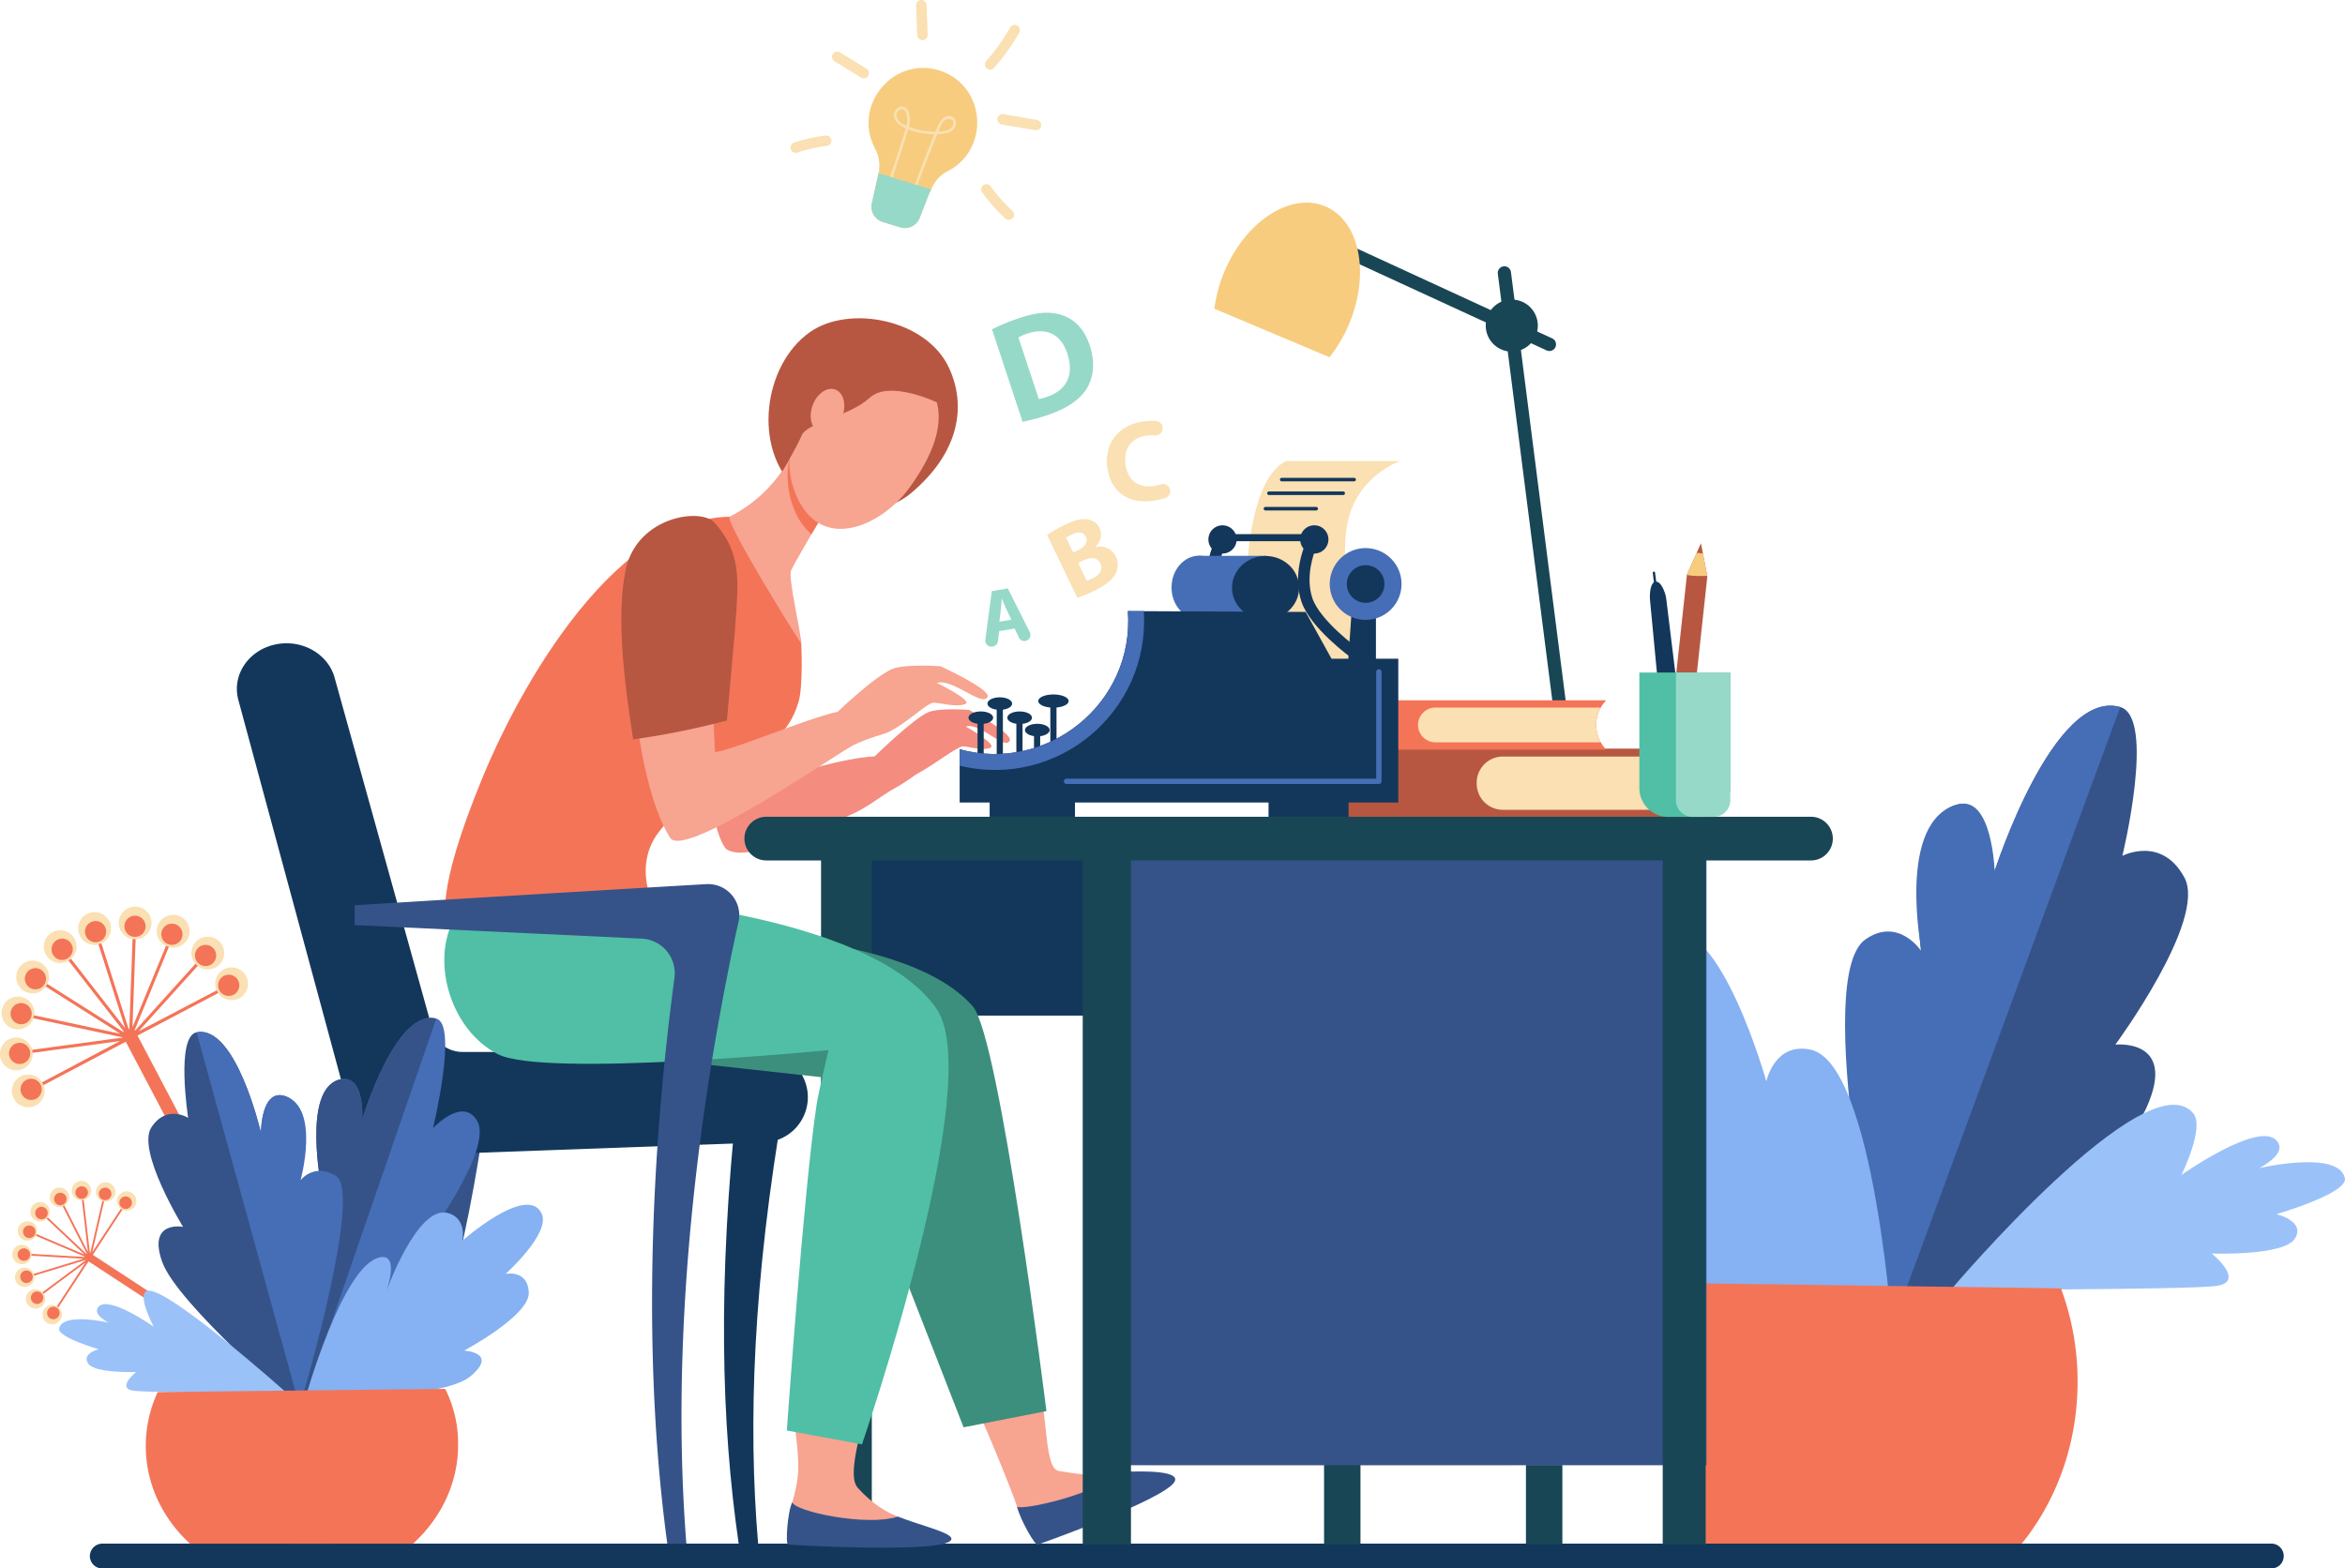 <svg xmlns="http://www.w3.org/2000/svg" width="1006.671" height="673.46" viewBox="0 0 1006.671 673.46">
  <defs>
    <style>
      .cls-1 {
        fill: #184655;
      }

      .cls-2 {
        fill: #f7cc7f;
      }

      .cls-3 {
        fill: #b75742;
      }

      .cls-4 {
        fill: #355389;
      }

      .cls-5 {
        fill: #466eb6;
      }

      .cls-6 {
        fill: #9bc1f9;
      }

      .cls-7 {
        fill: #86b1f2;
      }

      .cls-8 {
        fill: #f47458;
      }

      .cls-9 {
        fill: #13375b;
      }

      .cls-10 {
        fill: #fae0b2;
      }

      .cls-11 {
        fill: #96d9c9;
      }

      .cls-12 {
        fill: #f48c7f;
      }

      .cls-13 {
        fill: #f7a491;
      }

      .cls-14 {
        fill: #3c8f7c;
      }

      .cls-15 {
        fill: #50bfa5;
      }
    </style>
  </defs>
  <g id="Group_540" data-name="Group 540" transform="translate(0)">
    <g id="Group_467" data-name="Group 467" transform="translate(521.315 87.007)">
      <g id="Group_464" data-name="Group 464" transform="translate(39.385 11.245)">
        <path id="Path_264" data-name="Path 264" class="cls-1" d="M1582.951,690.268a2.842,2.842,0,0,0,1.19-5.423l-101.592-46.778a2.842,2.842,0,0,0-2.377,5.162l101.592,46.778A2.827,2.827,0,0,0,1582.951,690.268Z" transform="translate(-1478.518 -637.805)"/>
      </g>
      <g id="Group_465" data-name="Group 465" transform="translate(121.653 27.331)">
        <path id="Path_265" data-name="Path 265" class="cls-1" d="M1494.949,884.874a2.845,2.845,0,0,0,2.822-3.2l-27.282-213.711a2.841,2.841,0,1,0-5.637.72l27.282,213.712A2.841,2.841,0,0,0,1494.949,884.874Z" transform="translate(-1464.829 -665.478)"/>
      </g>
      <g id="Group_466" data-name="Group 466" transform="translate(0)">
        <path id="Path_266" data-name="Path 266" class="cls-2" d="M1627.591,648.059c9.129-21.687,28.508-34.225,43.284-28.006s19.353,28.843,10.224,50.53a60.117,60.117,0,0,1-8.409,14.239l-49.4-20.8A60.082,60.082,0,0,1,1627.591,648.059Z" transform="translate(-1623.285 -618.459)"/>
      </g>
      <path id="Path_267" data-name="Path 267" class="cls-1" d="M1491.971,701.237a11.177,11.177,0,1,0,11.177-11.177A11.177,11.177,0,0,0,1491.971,701.237Z" transform="translate(-1375.483 -648.441)"/>
    </g>
    <path id="Path_268" data-name="Path 268" class="cls-3" d="M2056.054,978.936a342.9,342.9,0,0,0,39.142-7.977s3.336-37.628,3.474-39.025c1.2-19.323,3.6-32.205-8.9-45.971-5.938-6.537-33.531-2.526-38.142,20.739-4.273,21.563.235,52.146,3.162,71.279l.168,1.1Z" transform="translate(-1763.812 -642.284)"/>
    <g id="Group_473" data-name="Group 473" transform="translate(642.586 302.992)">
      <g id="Group_469" data-name="Group 469" transform="translate(149.464)">
        <g id="Group_468" data-name="Group 468" transform="translate(1.219)">
          <path id="Path_269" data-name="Path 269" class="cls-4" d="M1029.394,1262.411s96.805-69.475,110.439-99.6-13.275-27.235-13.275-27.235,39.457-53.563,29.641-71.728-26.633-9.322-26.633-9.322,14.456-59.494-.931-63.9c-28.66-8.2-53.911,70.438-53.911,70.438s-3.029-31.334-15.338-28.747c-27.414,5.762-14.383,77.132-14.383,77.132s-7.646-26.783-22.8-15.156C995,1115.161,1029.394,1262.411,1029.394,1262.411Z" transform="translate(-1011.731 -990.033)"/>
        </g>
        <path id="Path_270" data-name="Path 270" class="cls-5" d="M1070.615,1090.384c14.372-9.971,24.158,5.306,24.158,5.306s-11.327-57,15.952-63.366c14.33-3.345,15.338,28.747,15.338,28.747s25.251-78.639,53.911-70.438l-99.554,270.641C1076.56,1244.168,1047.681,1106.293,1070.615,1090.384Z" transform="translate(-1061.85 -990.033)"/>
      </g>
      <g id="Group_471" data-name="Group 471" transform="translate(194.915 171.37)">
        <g id="Group_470" data-name="Group 470">
          <path id="Path_271" data-name="Path 271" class="cls-6" d="M895.84,1364.278s99.567.037,113.416-1.573-1.452-13.973-1.452-13.973,30.982,1.128,35.7-6.407-7.931-10.505-7.931-10.505,30.854-8.941,29.381-15.5c-2.744-12.221-36.82-4.255-36.82-4.255s12.656-6.142,7.512-11.854c-7.757-8.614-40.887,14.806-40.887,14.806s10.176-20.431,5.1-26.508C980.047,1264.791,895.84,1364.278,895.84,1364.278Z" transform="translate(-895.84 -1284.853)"/>
        </g>
      </g>
      <g id="Group_472" data-name="Group 472" transform="translate(0 96.618)">
        <path id="Path_272" data-name="Path 272" class="cls-7" d="M1399.568,1334.245s-95.353-18.5-116.43-36.2,4.776-19.078,4.776-19.078-56.526-21.407-55.813-38.681,24.977-18.295,24.977-18.295-33.732-30.218-26.806-44.866c10.642-22.51,58.886,20.18,58.886,20.18s-1.168-37.177,13.795-40.753c22.565-5.394,42.056,64.41,42.056,64.41s3.443-16.85,18.944-13.64C1391.766,1213.08,1399.568,1334.245,1399.568,1334.245Z" transform="translate(-1229.335 -1156.252)"/>
      </g>
      <path id="Path_273" data-name="Path 273" class="cls-8" d="M1248.467,1531.408H1114.654c-17.043-19.277-18.752-47.751-18.373-76.874.191-14.708-6.039-25.608-.94-38.2l172.526,2.4a114.585,114.585,0,0,1,7.135,41.549C1274.642,1488.032,1264.58,1513.046,1248.467,1531.408Z" transform="translate(-1025.724 -1168.539)"/>
    </g>
    <g id="Group_474" data-name="Group 474" transform="translate(38.575 662.785)">
      <path id="Path_274" data-name="Path 274" class="cls-9" d="M946.571,1609.011h930.971a5.338,5.338,0,0,1,5.338,5.338h0a5.337,5.337,0,0,1-5.338,5.337H946.42a5.338,5.338,0,0,1-5.331-5.6A5.437,5.437,0,0,1,946.571,1609.011Z" transform="translate(-941.083 -1609.011)"/>
    </g>
    <g id="Group_482" data-name="Group 482" transform="translate(339.341)">
      <path id="Path_275" data-name="Path 275" class="cls-2" d="M1936.315,520.037c-19.86-6.156-37.354,15.2-27.485,33.606a15.654,15.654,0,0,1,1.394,10.823l-2.824,12.592a6.822,6.822,0,0,0,4.636,8.009l7.524,2.332a6.822,6.822,0,0,0,8.353-3.983c4.819-12.049,5.723-16.841,12.062-20.121C1958.519,553.7,1956.18,526.194,1936.315,520.037Z" transform="translate(-1872.478 -489.788)"/>
      <g id="Group_475" data-name="Group 475" transform="translate(41.226 45.739)">
        <path id="Path_276" data-name="Path 276" class="cls-10" d="M1922.687,582.253c3.53-9.864,7.037-20.858,8.215-25.012a31.553,31.553,0,0,0,11.307,2.125c-3.325,8.029-6.471,16.216-9.368,24.383l1.055.374c2.944-8.3,6.146-16.623,9.533-24.778,2.355-.087,5.125-.315,6.807-1.917a4.113,4.113,0,0,0,1.236-2.989c-.067-2.91-3.382-3.764-5.594-1.917-1.464,1.223-2.15,3.195-3.2,5.722a30.388,30.388,0,0,1-11.482-2.091,10.261,10.261,0,0,0,0-6.17c-2.6-6.936-12.141,2.153-1.332,6.832-.914,3.253-4.467,14.553-8.228,25.06Zm7.459-31.877a9.108,9.108,0,0,1,0,5.343c-2.338-1.038-3.682-2.264-4.114-3.738C1925.31,549.507,1928.746,546.643,1930.146,550.376Zm19.62,2.719c.975.846.645,2.622-.3,3.523-1.348,1.285-3.63,1.481-5.559,1.586.836-2,1.459-3.8,2.691-4.823C1947.459,552.66,1949.66,553,1949.766,553.1Z" transform="translate(-1921.633 -547.464)"/>
      </g>
      <path id="Path_277" data-name="Path 277" class="cls-11" d="M1943.09,596.7c-.021.105-.033.212-.057.317l-2.824,12.592a6.821,6.821,0,0,0,4.636,8.009l7.524,2.332a6.822,6.822,0,0,0,8.354-3.983c2.143-5.36,3.512-9.281,4.93-12.275Z" transform="translate(-1905.287 -522.342)"/>
      <g id="Group_476" data-name="Group 476" transform="translate(53.937)">
        <path id="Path_278" data-name="Path 278" class="cls-10" d="M1943.059,483.857l-.479-12.76a2.238,2.238,0,1,1,4.473-.168l.479,12.761a2.238,2.238,0,0,1-4.473.167Z" transform="translate(-1942.578 -468.775)"/>
      </g>
      <g id="Group_477" data-name="Group 477" transform="translate(17.802 22.143)">
        <path id="Path_279" data-name="Path 279" class="cls-10" d="M1998.393,518.04l-11.438-7.026a2.238,2.238,0,0,1,2.343-3.813l11.438,7.026a2.238,2.238,0,1,1-2.343,3.814Z" transform="translate(-1985.888 -506.869)"/>
      </g>
      <g id="Group_478" data-name="Group 478" transform="translate(0 58.182)">
        <path id="Path_280" data-name="Path 280" class="cls-10" d="M2013.74,574.743a2.238,2.238,0,0,1,1.432-2.822,73.129,73.129,0,0,1,13.531-3.034,2.238,2.238,0,1,1,.559,4.441,68.643,68.643,0,0,0-12.7,2.848A2.237,2.237,0,0,1,2013.74,574.743Z" transform="translate(-2013.628 -568.869)"/>
      </g>
      <g id="Group_479" data-name="Group 479" transform="translate(83.487 10.719)">
        <path id="Path_281" data-name="Path 281" class="cls-10" d="M1875.241,505.814a2.238,2.238,0,0,1-.192-3.159,85.05,85.05,0,0,0,10.239-14.307,2.238,2.238,0,1,1,3.89,2.213,89.684,89.684,0,0,1-10.777,15.061A2.238,2.238,0,0,1,1875.241,505.814Z" transform="translate(-1874.487 -487.216)"/>
      </g>
      <g id="Group_480" data-name="Group 480" transform="translate(88.838 48.995)">
        <path id="Path_282" data-name="Path 282" class="cls-10" d="M1858.772,554.923a2.238,2.238,0,0,1,2.586-1.825l14.308,2.47a2.238,2.238,0,1,1-.76,4.411l-14.31-2.47A2.238,2.238,0,0,1,1858.772,554.923Z" transform="translate(-1858.739 -553.065)"/>
      </g>
      <g id="Group_481" data-name="Group 481" transform="translate(81.878 79.056)">
        <path id="Path_283" data-name="Path 283" class="cls-10" d="M1889.627,619.881a2.21,2.21,0,0,1-.505-.347,70.151,70.151,0,0,1-9.957-11.217,2.238,2.238,0,0,1,3.646-2.6,65.749,65.749,0,0,0,9.321,10.5,2.238,2.238,0,0,1-2.5,3.659Z" transform="translate(-1878.751 -604.781)"/>
      </g>
    </g>
    <rect id="Rectangle_141" data-name="Rectangle 141" class="cls-9" width="206.002" height="67.874" transform="translate(356.644 368.2)"/>
    <rect id="Rectangle_142" data-name="Rectangle 142" class="cls-10" width="154.074" height="264.814" transform="translate(493.935 364.32)"/>
    <rect id="Rectangle_143" data-name="Rectangle 143" class="cls-1" width="15.634" height="34.62" transform="translate(568.398 628.48)"/>
    <rect id="Rectangle_144" data-name="Rectangle 144" class="cls-1" width="15.633" height="34.066" transform="translate(655.066 629.015)"/>
    <path id="Path_284" data-name="Path 284" class="cls-4" d="M2288.736,1482.4h-16.489c22.626-14.694,35.6-52.839,42.349-78.388,13.081-49.192,16.04-97.145,16.087-97.532l22.4,3.268C2346.028,1356.292,2326.9,1447.016,2288.736,1482.4Z" transform="translate(-2146.481 -819.546)"/>
    <rect id="Rectangle_145" data-name="Rectangle 145" class="cls-4" width="250.549" height="264.814" transform="translate(482.008 364.32)"/>
    <rect id="Rectangle_146" data-name="Rectangle 146" class="cls-1" width="18.441" height="304.777" transform="translate(713.779 358.445)"/>
    <g id="Group_483" data-name="Group 483" transform="translate(549.289 300.673)">
      <path id="Path_285" data-name="Path 285" class="cls-3" d="M1532.222,1051.441h-159.4a11.236,11.236,0,0,1-11.025-11.435v-6.8a11.235,11.235,0,0,1,11.025-11.435h159.4a22.583,22.583,0,0,0-.293,29.322Z" transform="translate(-1345.685 -1001.004)"/>
      <path id="Path_286" data-name="Path 286" class="cls-10" d="M1465.454,1027.62H1377.04a11.235,11.235,0,0,0-11.024,11.435h0a11.235,11.235,0,0,0,11.024,11.435h88.422A22.686,22.686,0,0,1,1465.454,1027.62Z" transform="translate(-1281.378 -1003.453)"/>
      <path id="Path_287" data-name="Path 287" class="cls-8" d="M1581.677,986.044H1448.9a7.466,7.466,0,0,0-7.466,7.466v6.279a7.467,7.467,0,0,0,7.466,7.466h132.78l-.069-.073A15.2,15.2,0,0,1,1581.677,986.044Z" transform="translate(-1441.43 -986.044)"/>
      <path id="Path_288" data-name="Path 288" class="cls-10" d="M1523.922,991.446H1452.94a7.466,7.466,0,0,0-7.466,7.466h0a7.466,7.466,0,0,0,7.466,7.466h70.981A15.227,15.227,0,0,1,1523.922,991.446Z" transform="translate(-1386.026 -988.306)"/>
    </g>
    <g id="Group_499" data-name="Group 499" transform="translate(101.689 136.665)">
      <path id="Path_289" data-name="Path 289" class="cls-12" d="M1891.772,896.309c10-12.693,31.186-4.673,23.321,37.383-.044.236-2.184,33.026-1.226,45.7,10.077-2.342,28.437-8.434,41.836-9.122,0,0,16.392-15.973,22.839-18.877,4.779-2.152,17.742-1.064,17.742-1.064s18.893,9.979,17.431,13.2c-2,4.4-12.89-8.1-18.841-6.067,0,0,13.777,7.722,10.5,9.119s-8.783-.436-11.46-.623-12.346,7.784-19.88,11.744c-1.243.654-4.152,3.2-9.831,6.323-5.763,3.162-11.826,8.5-19.693,11.741-21.156,8.72-44.672,20.283-52.808,14.079l.043-.091C1882.441,998.762,1875.108,917.471,1891.772,896.309Z" transform="translate(-1681.942 -782.159)"/>
      <path id="Path_290" data-name="Path 290" class="cls-9" d="M2047.549,944.47h0c11.285-2.417,22.6,3.9,25.471,14.229l42.153,151.577c1.5,5.386,6.774,9.154,12.818,9.154h128.76a19.426,19.426,0,0,1,19.426,19.426h0a19.427,19.427,0,0,1-18.721,19.413l-154.808,5.621c-10.306,0-21.808-13.909-24.3-23.11l-46.645-172.494C2028.838,957.672,2035.969,946.951,2047.549,944.47Z" transform="translate(-2031.073 -804.412)"/>
      <path id="Path_291" data-name="Path 291" class="cls-9" d="M2063.18,1471.688h-8.336c-7.524-51.772-9.048-112.443-.638-190.787l20.174.411C2060.989,1359.067,2058.785,1419.791,2063.18,1471.688Z" transform="translate(-1839.419 -945.501)"/>
      <rect id="Rectangle_147" data-name="Rectangle 147" class="cls-1" width="21.783" height="308.217" transform="translate(250.778 218.97)"/>
      <path id="Path_292" data-name="Path 292" class="cls-13" d="M1801.359,1497.107c5.664,10.532,19.51,45.256,20.033,47.886a12.871,12.871,0,0,0,2.768,3.771c17.876,1.791,30.955-7.808,40.885-17.271-9.376.659-23.706-1.764-25.792-2.12-5.438-.929-4.856-17.47-7.962-36.054C1826.47,1495.53,1808.38,1490.751,1801.359,1497.107Z" transform="translate(-1486.414 -1034.446)"/>
      <path id="Path_293" data-name="Path 293" class="cls-4" d="M1759.744,1570.888c1.48,5.813,7.63,16.53,8.817,16.222,1.421-.367,54.189-19.313,58.729-26.875,2.8-4.664-11.625-4.888-23.237-4.294C1794.124,1565.405,1762.795,1572.394,1759.744,1570.888Z" transform="translate(-1424.824 -1060.569)"/>
      <path id="Path_294" data-name="Path 294" class="cls-14" d="M1854.865,1207.518l108.993,12,58.522,150.053,35.567-6.961s-19.963-160.34-31.589-173.758c-31.713-36.6-142.514-32.266-142.514-32.266Z" transform="translate(-1710.418 -893.38)"/>
      <path id="Path_295" data-name="Path 295" class="cls-13" d="M1965.471,1511.857c.454,7.143,2.091,15.79,1.769,24.123-.216,5.591-2.292,12.4-2.541,13.445a12.908,12.908,0,0,0,.943,4.582c15.5,9.08,31.392,5.809,44.363,1.347-8.8-3.31-14.917-9.9-17.127-12.3-3.738-4.059-1.074-16.229,3.851-34.415C1991.425,1508.637,1974.5,1509.007,1965.471,1511.857Z" transform="translate(-1726.303 -1040.861)"/>
      <path id="Path_296" data-name="Path 296" class="cls-15" d="M1995.636,1130.064s114.1,6.176,142.871,48.285c21.527,31.508-32.08,186.915-32.08,186.915l-32.257-5.941s7.432-105.308,12.807-140.054c.911-5.888,5.1-23.278,5.1-23.278s-122.241,12.017-142.074,1.7-28.147-38.28-19.421-56.525S1995.636,1130.064,1995.636,1130.064Z" transform="translate(-1838.086 -881.765)"/>
      <path id="Path_297" data-name="Path 297" class="cls-4" d="M1927.368,1578.4c-2.012,3.685-3.05,17.962-1.843,18.177,1.444.258,62.088,3.654,69.368-1.326,4.491-3.072-11.473-6.383-22.276-10.685C1959.646,1589.026,1928.021,1582.345,1927.368,1578.4Z" transform="translate(-1688.915 -1070.071)"/>
      <path id="Path_298" data-name="Path 298" class="cls-8" d="M2167.194,851.251c10.163,1.778,10.784,9.985,10.784,9.985l10.409,43.382s.958,18.376-1.152,25.408c-4.1,13.679-12.4,19.073-25.985,23.721-18.011,6.162-25.132,21.691-32.9,30.753-13.476,15.722-2.509,34.533-2.509,34.533L2090,1030.345l-53.612-7.2s-6.024-9.277,15.312-60.935C2070.233,917.353,2114.642,842.058,2167.194,851.251Z" transform="translate(-1946.134 -765.272)"/>
      <path id="Path_299" data-name="Path 299" class="cls-4" d="M2224.13,1405.083h-8.186c-10.6-78.112-7.4-165.136,3.073-242.951a14.891,14.891,0,0,0-14.051-16.867l-123.249-5.839v-8.512c.049,0,104.2-6.373,150.994-9.057a13.36,13.36,0,0,1,13.793,16.284c-1.373,6.089-3.01,13.735-4.8,22.9C2226.314,1239.1,2217.848,1325.629,2224.13,1405.083Z" transform="translate(-2031.171 -878.895)"/>
      <path id="Path_300" data-name="Path 300" class="cls-13" d="M1909.508,864.064c11.556-12.693,32.015-4.547,22.922,37.509-.051.235.028,40.745,1.137,53.422,11.65-2.342,36.752-13.639,52.665-17.429,0,0,16.146-15.511,23.6-18.416,5.524-2.153,20.511-1.064,20.511-1.064s21.844,9.979,20.154,13.2c-2.311,4.4-14.9-8.1-21.784-6.066,0,0,15.929,7.72,12.134,9.119s-10.155-.437-13.249-.624-11.587,8.96-20.3,12.921c-1.437.653-7.488,2.029-14.055,5.146-6.662,3.163-72.909,49.445-79,39.964C1898.106,966.631,1890.24,885.226,1909.508,864.064Z" transform="translate(-1728.245 -768.667)"/>
      <path id="Path_301" data-name="Path 301" class="cls-3" d="M2089.295,945.7a342.929,342.929,0,0,0,39.141-7.977s3.337-37.629,3.473-39.025c1.2-19.323,3.6-32.205-8.9-45.971-5.937-6.537-33.531-2.526-38.141,20.739-4.274,21.562.235,52.146,3.161,71.279l.168,1.1Z" transform="translate(-1918.064 -765.029)"/>
      <path id="Path_303" data-name="Path 303" class="cls-3" d="M1938.223,709.743c-20.254,14.133-24.729,50.123-6.086,67.309,12.116,11.17,35.983,13.113,49.234,2.034,21.494-17.968,23.891-38.306,16.27-54.271C1987.806,704.213,1954.931,698.083,1938.223,709.743Z" transform="translate(-1692.108 -703.889)"/>
      <path id="Path_304" data-name="Path 304" class="cls-13" d="M2026.141,797.848s-6.24,19.374-28.216,30.551c-2.7,1.376,30.661,55.038,30.676,54.4.1-4.142-5.769-28.315-4.343-31.286,3.9-8.131,26.557-45.2,26.557-45.2Z" transform="translate(-1786.353 -743.232)"/>
      <path id="Path_305" data-name="Path 305" class="cls-8" d="M2013.722,802.171l12.071,4.14h0c-.022.037-9.955,16.29-17.793,29.623a26.324,26.324,0,0,1-7.2-10.112,38.475,38.475,0,0,1-2.414-21.966,39.018,39.018,0,0,0,2.738-6.008Z" transform="translate(-1761.33 -743.232)"/>
      <path id="Path_306" data-name="Path 306" class="cls-13" d="M1982.034,733.8a33.2,33.2,0,0,0-22.568-.169c-11.758,4.4-32.883,32.988-22,58.062s36.913,12.613,48.466-3.289S2008.988,748.523,1982.034,733.8Z" transform="translate(-1697.291 -715.542)"/>
      <path id="Path_307" data-name="Path 307" class="cls-3" d="M1940.709,743.325c9.316-16.176,19.536-25.665,33.9-21.984s27.246,6.141,28.215,23l1.035,2.879s-20.8-10.159-29.427-2.21-26.7,10.548-29.1,16.062-8.344,15.5-8.344,15.5l-1.072-6.2S1931.394,759.5,1940.709,743.325Z" transform="translate(-1702.807 -710.866)"/>
      <path id="Path_308" data-name="Path 308" class="cls-13" d="M2017.652,768.081c-1.943,5.019-6.337,7.916-9.813,6.472s-4.719-6.683-2.775-11.7,6.338-7.916,9.814-6.471S2019.6,763.063,2017.652,768.081Z" transform="translate(-1757.814 -725.713)"/>
      <rect id="Rectangle_148" data-name="Rectangle 148" class="cls-1" width="20.7" height="304.778" transform="translate(363.113 221.78)"/>
      <g id="Group_498" data-name="Group 498" transform="translate(310.272 61.297)">
        <path id="Path_309" data-name="Path 309" class="cls-10" d="M1672.7,809.343s-14.837,5.017-20.839,20.649c-8.146,21.218,4.452,55.222.853,64.694s-20.554,19.8-20.554,19.8l-38.457-13.64s13.451-25.385,13.072-34.1.947-49.823,17.05-57.4Z" transform="translate(-1483.637 -809.343)"/>
        <g id="Group_484" data-name="Group 484" transform="translate(137.535 7.199)">
          <path id="Path_310" data-name="Path 310" class="cls-9" d="M1627.052,823.243h31.068a.758.758,0,0,0,0-1.515h-31.068a.758.758,0,1,0,0,1.515Z" transform="translate(-1626.294 -821.728)"/>
        </g>
        <g id="Group_485" data-name="Group 485" transform="translate(132.041 13.072)">
          <path id="Path_311" data-name="Path 311" class="cls-9" d="M1635.2,833.346h31.826a.758.758,0,1,0,0-1.515H1635.2a.758.758,0,1,0,0,1.515Z" transform="translate(-1634.441 -831.831)"/>
        </g>
        <g id="Group_486" data-name="Group 486" transform="translate(130.525 19.702)">
          <path id="Path_312" data-name="Path 312" class="cls-9" d="M1655.08,844.753h21.786a.758.758,0,1,0,0-1.516H1655.08a.758.758,0,1,0,0,1.516Z" transform="translate(-1654.322 -843.237)"/>
        </g>
        <rect id="Rectangle_149" data-name="Rectangle 149" class="cls-9" width="34.352" height="8.461" transform="translate(132.609 144.355)"/>
        <rect id="Rectangle_150" data-name="Rectangle 150" class="cls-9" width="36.626" height="10.167" transform="translate(12.882 142.586)"/>
        <path id="Path_313" data-name="Path 313" class="cls-9" d="M1611.519,941.537h11.872V921.456h-10.483Z" transform="translate(-1444.683 -856.288)"/>
        <path id="Path_314" data-name="Path 314" class="cls-5" d="M1592.616,889.063a15.408,15.408,0,1,0,15.408-15.408A15.408,15.408,0,0,0,1592.616,889.063Z" transform="translate(-1433.737 -836.272)"/>
        <path id="Path_315" data-name="Path 315" class="cls-9" d="M1605.218,894.341a8.083,8.083,0,1,0,8.083-8.083A8.082,8.082,0,0,0,1605.218,894.341Z" transform="translate(-1439.014 -841.55)"/>
        <g id="Group_487" data-name="Group 487" transform="translate(146.186 27.595)">
          <path id="Path_316" data-name="Path 316" class="cls-9" d="M1646.608,862.879a6.062,6.062,0,1,0,6.062-6.062A6.062,6.062,0,0,0,1646.608,862.879Z" transform="translate(-1646.608 -856.817)"/>
        </g>
        <g id="Group_488" data-name="Group 488" transform="translate(145.274 36.751)">
          <path id="Path_317" data-name="Path 317" class="cls-9" d="M1647.488,920.41l2.884-3.993c-.165-.118-16.456-11.982-19.76-21.717-3.246-9.566,1.036-20.135,1.08-20.24l-4.548-1.891c-.208.5-5.049,12.356-1.2,23.714C1629.757,907.507,1646.766,919.889,1647.488,920.41Z" transform="translate(-1624.464 -872.569)"/>
        </g>
        <g id="Group_489" data-name="Group 489" transform="translate(106.782 27.595)">
          <path id="Path_318" data-name="Path 318" class="cls-9" d="M1714.4,862.879a6.062,6.062,0,1,0,6.062-6.062A6.062,6.062,0,0,0,1714.4,862.879Z" transform="translate(-1714.398 -856.817)"/>
        </g>
        <g id="Group_490" data-name="Group 490" transform="translate(105.87 36.751)">
          <path id="Path_319" data-name="Path 319" class="cls-9" d="M1715.277,920.41l2.884-3.993c-.164-.118-16.456-11.982-19.76-21.717-3.246-9.566,1.036-20.135,1.079-20.24l-4.548-1.891c-.208.5-5.05,12.356-1.2,23.714C1697.546,907.507,1714.555,919.889,1715.277,920.41Z" transform="translate(-1692.253 -872.569)"/>
        </g>
        <g id="Group_491" data-name="Group 491" transform="translate(115.307 31.384)">
          <rect id="Rectangle_151" data-name="Rectangle 151" class="cls-9" width="35.804" height="3.031"/>
        </g>
        <g id="Group_492" data-name="Group 492" transform="translate(90.964 40.635)">
          <path id="Path_320" data-name="Path 320" class="cls-5" d="M1721.622,892.89c0,7.533,5.315,13.64,11.872,13.64s11.872-6.107,11.872-13.64-5.315-13.64-11.872-13.64S1721.622,885.357,1721.622,892.89Z" transform="translate(-1721.622 -879.251)"/>
          <rect id="Rectangle_152" data-name="Rectangle 152" class="cls-5" width="29.3" height="27.69" transform="translate(11.556 0.063)"/>
          <path id="Path_321" data-name="Path 321" class="cls-9" d="M1668.282,893.108c0,7.533,6.446,13.64,14.4,13.64s14.4-6.107,14.4-13.64-6.446-13.64-14.4-13.64S1668.282,885.575,1668.282,893.108Z" transform="translate(-1642.328 -879.342)"/>
        </g>
        <path id="Path_322" data-name="Path 322" class="cls-9" d="M1838.461,984.591c0,1.569,2.926,2.841,6.536,2.841s6.536-1.272,6.536-2.841-2.926-2.842-6.536-2.842S1838.461,983.021,1838.461,984.591Z" transform="translate(-1804.74 -881.534)"/>
        <path id="Path_323" data-name="Path 323" class="cls-9" d="M1865.512,997c0,1.491,2.375,2.7,5.3,2.7s5.3-1.208,5.3-2.7-2.374-2.7-5.3-2.7S1865.512,995.505,1865.512,997Z" transform="translate(-1845.052 -886.789)"/>
        <path id="Path_324" data-name="Path 324" class="cls-9" d="M1894.191,997c0,1.491,2.374,2.7,5.3,2.7s5.3-1.208,5.3-2.7-2.374-2.7-5.3-2.7S1894.191,995.505,1894.191,997Z" transform="translate(-1890.401 -886.789)"/>
        <path id="Path_325" data-name="Path 325" class="cls-9" d="M1880.177,986.567c0,1.491,2.375,2.7,5.3,2.7s5.3-1.208,5.3-2.7-2.375-2.7-5.3-2.7S1880.177,985.076,1880.177,986.567Z" transform="translate(-1868.242 -882.422)"/>
        <g id="Group_493" data-name="Group 493" transform="translate(24.344 111.297)">
          <rect id="Rectangle_153" data-name="Rectangle 153" class="cls-9" width="2.652" height="19.796" transform="translate(0)"/>
        </g>
        <ellipse id="Ellipse_8" data-name="Ellipse 8" class="cls-9" cx="5.304" cy="2.7" rx="5.304" ry="2.7" transform="translate(28.038 112.812)"/>
        <g id="Group_494" data-name="Group 494" transform="translate(31.921 116.601)">
          <rect id="Rectangle_154" data-name="Rectangle 154" class="cls-9" width="2.652" height="19.797" transform="translate(0)"/>
        </g>
        <g id="Group_495" data-name="Group 495" transform="translate(38.93 104.856)">
          <rect id="Rectangle_155" data-name="Rectangle 155" class="cls-9" width="2.653" height="19.797" transform="translate(0)"/>
        </g>
        <g id="Group_496" data-name="Group 496" transform="translate(7.673 111.202)">
          <rect id="Rectangle_156" data-name="Rectangle 156" class="cls-9" width="2.652" height="19.797" transform="translate(0)"/>
        </g>
        <g id="Group_497" data-name="Group 497" transform="translate(15.913 106.182)">
          <rect id="Rectangle_157" data-name="Rectangle 157" class="cls-9" width="2.652" height="20.933" transform="translate(0)"/>
        </g>
        <path id="Path_326" data-name="Path 326" class="cls-9" d="M1595.006,979.511v22.869h188.305V940.623h-28.67l-11.112-20.081-69.465-.334-6.839-.03C1670.1,960.2,1632.315,989.737,1595.006,979.511Z" transform="translate(-1595.006 -855.753)"/>
        <path id="Path_327" data-name="Path 327" class="cls-5" d="M1782.722,979.511v7.047c41.981,10.188,81.794-23.229,79.058-66.35l-6.839-.03C1857.817,960.2,1820.031,989.737,1782.722,979.511Z" transform="translate(-1782.722 -855.753)"/>
        <path id="Path_328" data-name="Path 328" class="cls-5" d="M1608.528,1010.154h132.988V964.309a1.137,1.137,0,1,1,2.273,0v46.981a1.137,1.137,0,0,1-1.136,1.137H1608.528a1.137,1.137,0,0,1,0-2.273Z" transform="translate(-1562.683 -873.756)"/>
      </g>
      <path id="Rectangle_158" data-name="Rectangle 158" class="cls-1" d="M9.378,0H457.854a9.378,9.378,0,0,1,9.378,9.378v0a9.378,9.378,0,0,1-9.378,9.378H9.378A9.378,9.378,0,0,1,0,9.378v0A9.378,9.378,0,0,1,9.378,0Z" transform="translate(217.882 214.03)"/>
    </g>
    <g id="Group_501" data-name="Group 501" transform="translate(703.747 233.263)">
      <path id="Path_329" data-name="Path 329" class="cls-3" d="M1366.774,957.167l8.75.821,7.979-73.645-2.735-14.27-6.015,13.448Z" transform="translate(-1354.32 -870.074)"/>
      <path id="Path_330" data-name="Path 330" class="cls-2" d="M1366.854,886.618l.015-.135,4.176-9.338,2.671.229,1.857,9.689C1372.845,887.075,1369.685,887.283,1366.854,886.618Z" transform="translate(-1346.436 -873.035)"/>
      <path id="Path_331" data-name="Path 331" class="cls-9" d="M1389.591,972.474l8.746-.853-8.074-65.866c-.269-2.386-2.136-7.562-4.526-7.329h0c-2.44.238-2.691,5.728-2.416,8.165Z" transform="translate(-1378.721 -881.943)"/>
      <g id="Group_500" data-name="Group 500" transform="translate(5.75 12.156)">
        <path id="Path_332" data-name="Path 332" class="cls-9" d="M1405.019,901.357a.57.57,0,0,0,.063,0,.5.5,0,0,0,.436-.56l-1.171-9.367a.5.5,0,0,0-1,.124l1.172,9.367A.5.5,0,0,0,1405.019,901.357Z" transform="translate(-1403.347 -890.986)"/>
      </g>
      <path id="Rectangle_159" data-name="Rectangle 159" class="cls-15" d="M0,0H39.059a0,0,0,0,1,0,0V49.6A12.379,12.379,0,0,1,26.679,61.981h-14.3A12.379,12.379,0,0,1,0,49.6V0A0,0,0,0,1,0,0Z" transform="translate(0 55.511)"/>
      <path id="Path_333" data-name="Path 333" class="cls-11" d="M1349.785,1020.359V965.574h23.335v54.785a7.2,7.2,0,0,1-7.2,7.2h-8.943A7.2,7.2,0,0,1,1349.785,1020.359Z" transform="translate(-1334.062 -910.063)"/>
    </g>
    <g id="Group_502" data-name="Group 502" transform="translate(422.963 252.656)">
      <path id="Path_334" data-name="Path 334" class="cls-11" d="M1879.279,920.653l1.817,3.868a2.608,2.608,0,0,0,2.8,1.463h0a2.608,2.608,0,0,0,1.894-3.741l-9.439-18.806-6.872,1.169L1866.7,925.48a2.608,2.608,0,0,0,3.023,2.915l.234-.039a2.609,2.609,0,0,0,2.151-2.251l.536-4.324Zm-6.542-2.918.607-5.16c.177-1.444.3-3.232.408-4.666l.068-.011c.578,1.315,1.22,3.01,1.826,4.285l2.209,4.68Z" transform="translate(-1866.679 -903.437)"/>
    </g>
    <g id="Group_503" data-name="Group 503" transform="translate(449.534 222.92)">
      <path id="Path_335" data-name="Path 335" class="cls-10" d="M1804.19,859.071a54.729,54.729,0,0,1,7.749-4.416c3.787-1.815,6.283-2.56,8.845-2.336a6.623,6.623,0,0,1,5.874,3.793c1.171,2.444.838,5.407-1.709,8.031l.039.08c3.545-.648,7,.6,8.7,4.144a8.109,8.109,0,0,1-.06,7.189c-1.234,2.545-4.144,5.041-9.6,7.657a53.548,53.548,0,0,1-6.914,2.813Zm11.184,7.558,2.036-.977c3.258-1.561,4.364-3.743,3.389-5.78-1-2.076-3.11-2.415-5.919-1.068a18.62,18.62,0,0,0-2.569,1.431Zm5.835,12.174a21.7,21.7,0,0,0,2.442-1.07c2.809-1.346,4.786-3.6,3.4-6.486-1.327-2.769-4.338-2.679-7.433-1.2l-2.117,1.014Z" transform="translate(-1804.19 -852.28)"/>
    </g>
    <g id="Group_504" data-name="Group 504" transform="translate(475.172 180.696)">
      <path id="Path_336" data-name="Path 336" class="cls-10" d="M1875.322,808.893a3.05,3.05,0,0,1-1.905,3.847,28.586,28.586,0,0,1-5.528,1.246c-11.407,1.469-18.2-4.873-19.406-14.273-1.451-11.26,5.77-18.561,15.758-19.847a25.444,25.444,0,0,1,5.216-.158,3.04,3.04,0,0,1,2.751,3.415l-.015.113a3.049,3.049,0,0,1-3.283,2.664,16.943,16.943,0,0,0-3.532.09c-5.924.763-10.065,4.93-9.12,12.274.85,6.608,5.3,10.266,11.963,9.409a19.8,19.8,0,0,0,3.331-.747,3.035,3.035,0,0,1,3.771,1.968Z" transform="translate(-1848.297 -779.639)"/>
    </g>
    <g id="Group_505" data-name="Group 505" transform="translate(425.854 134.274)">
      <path id="Path_337" data-name="Path 337" class="cls-11" d="M1763.453,706.893a85.93,85.93,0,0,1,12.081-4.924c7.679-2.537,13.115-2.8,17.985-1.152,5.231,1.732,9.515,5.839,11.875,12.979,2.556,7.74,1.5,14.01-1.308,18.6-3.09,4.947-9.015,8.768-16.932,11.385a83.742,83.742,0,0,1-10.579,2.83Zm20.082,29.963a17.748,17.748,0,0,0,3.239-.871c8.3-2.676,12.19-9.018,9-18.678-2.715-8.418-9.1-11.233-16.96-8.636a19.908,19.908,0,0,0-4.021,1.73Z" transform="translate(-1763.453 -699.777)"/>
    </g>
    <g id="Group_539" data-name="Group 539" transform="translate(0 389.279)">
      <g id="Group_518" data-name="Group 518" transform="translate(5.263 117.797)">
        <g id="Group_516" data-name="Group 516" transform="translate(0)">
          <g id="Group_506" data-name="Group 506" transform="translate(35.916 0.587)">
            <path id="Path_338" data-name="Path 338" class="cls-10" d="M2542.571,1345.817a4.156,4.156,0,1,0,4.61-3.645A4.156,4.156,0,0,0,2542.571,1345.817Z" transform="translate(-2542.543 -1342.144)"/>
            <path id="Path_339" data-name="Path 339" class="cls-8" d="M2550.344,1350.222a2.687,2.687,0,1,1-1.938-4.139,2.69,2.69,0,0,1,1.938,4.139Z" transform="translate(-2544.132 -1343.786)"/>
          </g>
          <g id="Group_507" data-name="Group 507" transform="translate(7.783 9.057)">
            <path id="Path_340" data-name="Path 340" class="cls-10" d="M2598.272,1358.191a4.156,4.156,0,1,1-5.856-.493A4.155,4.155,0,0,1,2598.272,1358.191Z" transform="translate(-2590.942 -1356.716)"/>
            <path id="Path_341" data-name="Path 341" class="cls-8" d="M2596.846,1364.96a2.686,2.686,0,1,1-1.507-4.73A2.69,2.69,0,0,1,2596.846,1364.96Z" transform="translate(-2590.348 -1358.183)"/>
          </g>
          <g id="Group_508" data-name="Group 508" transform="translate(25.543)">
            <path id="Path_342" data-name="Path 342" class="cls-10" d="M2568.7,1345.276a4.156,4.156,0,1,1-4.169-4.142A4.156,4.156,0,0,1,2568.7,1345.276Z" transform="translate(-2560.39 -1341.134)"/>
            <path id="Path_343" data-name="Path 343" class="cls-8" d="M2565.439,1350.457a2.687,2.687,0,1,1,2.678-2.7A2.69,2.69,0,0,1,2565.439,1350.457Z" transform="translate(-2561.174 -1342.788)"/>
          </g>
          <g id="Group_509" data-name="Group 509" transform="translate(44.969 4.476)">
            <path id="Path_344" data-name="Path 344" class="cls-10" d="M2534.316,1355.65a4.155,4.155,0,1,1-.531-5.853A4.155,4.155,0,0,1,2534.316,1355.65Z" transform="translate(-2526.968 -1348.834)"/>
            <path id="Path_345" data-name="Path 345" class="cls-8" d="M2535.025,1356.972a2.687,2.687,0,1,1-.344-3.785A2.69,2.69,0,0,1,2535.025,1356.972Z" transform="translate(-2529.259 -1350.396)"/>
          </g>
          <g id="Group_510" data-name="Group 510" transform="translate(13.019 53.23)">
            <path id="Path_346" data-name="Path 346" class="cls-10" d="M2589.8,1438.73a4.156,4.156,0,1,0-5.579,1.849A4.155,4.155,0,0,0,2589.8,1438.73Z" transform="translate(-2581.932 -1432.709)"/>
            <path id="Path_347" data-name="Path 347" class="cls-8" d="M2588.6,1438.205a2.687,2.687,0,1,1-1.039-3.878,2.683,2.683,0,0,1,1.039,3.878Z" transform="translate(-2581.74 -1433.266)"/>
          </g>
          <g id="Group_511" data-name="Group 511" transform="translate(1.161 37.204)">
            <path id="Path_348" data-name="Path 348" class="cls-10" d="M2608.136,1413.11a4.155,4.155,0,1,0-5.463-2.169A4.155,4.155,0,0,0,2608.136,1413.11Z" transform="translate(-2602.333 -1405.139)"/>
            <path id="Path_349" data-name="Path 349" class="cls-8" d="M2608.4,1411.416a2.687,2.687,0,1,1-3.31-3.943,2.69,2.69,0,0,1,3.31,3.943Z" transform="translate(-2601.203 -1406.02)"/>
          </g>
          <g id="Group_512" data-name="Group 512" transform="translate(2.377 17.305)">
            <path id="Path_350" data-name="Path 350" class="cls-10" d="M2603.2,1379.043a4.156,4.156,0,1,0-2.79-5.172A4.156,4.156,0,0,0,2603.2,1379.043Z" transform="translate(-2600.239 -1370.905)"/>
            <path id="Path_351" data-name="Path 351" class="cls-8" d="M2601.777,1377.971a2.687,2.687,0,1,1,4.938-.505A2.668,2.668,0,0,1,2601.777,1377.971Z" transform="translate(-2599.222 -1372.207)"/>
          </g>
          <g id="Group_513" data-name="Group 513" transform="translate(5.84 46.48)">
            <path id="Path_352" data-name="Path 352" class="cls-10" d="M2596.349,1421.662a4.156,4.156,0,1,1-1.5,5.682A4.155,4.155,0,0,1,2596.349,1421.662Z" transform="translate(-2594.283 -1421.097)"/>
            <path id="Path_353" data-name="Path 353" class="cls-8" d="M2597.651,1428.048a2.687,2.687,0,1,1,3.01-3.949A2.69,2.69,0,0,1,2597.651,1428.048Z" transform="translate(-2593.517 -1421.796)"/>
          </g>
          <g id="Group_514" data-name="Group 514" transform="translate(16.1 2.844)">
            <path id="Path_354" data-name="Path 354" class="cls-10" d="M2577.317,1352.466a4.156,4.156,0,1,0,1.189-5.755A4.156,4.156,0,0,0,2577.317,1352.466Z" transform="translate(-2576.633 -1346.026)"/>
            <path id="Path_355" data-name="Path 355" class="cls-8" d="M2582.685,1354.768a2.682,2.682,0,1,1,.771-.77A2.689,2.689,0,0,1,2582.685,1354.768Z" transform="translate(-2576.681 -1347.622)"/>
          </g>
          <g id="Group_515" data-name="Group 515" transform="translate(0 27.419)">
            <path id="Path_356" data-name="Path 356" class="cls-10" d="M2609.2,1388.367a4.156,4.156,0,1,1-4.8,3.388A4.156,4.156,0,0,1,2609.2,1388.367Z" transform="translate(-2604.332 -1388.306)"/>
            <path id="Path_357" data-name="Path 357" class="cls-8" d="M2607.658,1396.243a2.687,2.687,0,1,1,3.105-2.191A2.691,2.691,0,0,1,2607.658,1396.243Z" transform="translate(-2603.129 -1389.395)"/>
          </g>
          <path id="Path_358" data-name="Path 358" class="cls-8" d="M2575.676,1358.915l.656.432-27.459,41.9-.657-.429,12.212-18.731-17.944,13.343-.468-.629,18.7-13.905-22.295,6.774-.228-.75,21.4-6.5-22.323-1.312.047-.783,23.261,1.367-21.433-9.142.308-.722,20.57,8.773-16.255-15.359.54-.571,16.935,16-10.543-20.779.7-.354,10.119,19.943-2.579-22.214.779-.09,2.689,23.146,5.284-22.695.765.178-5.072,21.778Z" transform="translate(-2529.036 -1347.016)"/>
        </g>
        <g id="Group_517" data-name="Group 517" transform="translate(30.698 30.378)">
          <rect id="Rectangle_160" data-name="Rectangle 160" class="cls-8" width="105.004" height="3.358" transform="translate(87.836 60.348) rotate(-146.773)"/>
        </g>
      </g>
      <g id="Group_531" data-name="Group 531" transform="translate(0)">
        <g id="Group_529" data-name="Group 529" transform="translate(0)">
          <g id="Group_519" data-name="Group 519" transform="translate(82.173 12.909)">
            <path id="Path_359" data-name="Path 359" class="cls-10" d="M2463.431,1163.622a7.034,7.034,0,1,0,9.816-1.616A7.035,7.035,0,0,0,2463.431,1163.622Z" transform="translate(-2462.112 -1160.688)"/>
            <path id="Path_360" data-name="Path 360" class="cls-8" d="M2474.738,1175.322a4.549,4.549,0,1,1,.525-7.718,4.554,4.554,0,0,1-.525,7.718Z" transform="translate(-2466.529 -1163.225)"/>
          </g>
          <g id="Group_520" data-name="Group 520" transform="translate(33.566 2.38)">
            <path id="Path_361" data-name="Path 361" class="cls-10" d="M2559.667,1148.241a7.034,7.034,0,1,1-8.268-5.533A7.035,7.035,0,0,1,2559.667,1148.241Z" transform="translate(-2545.731 -1142.573)"/>
            <path id="Path_362" data-name="Path 362" class="cls-8" d="M2554.708,1158.166a4.548,4.548,0,1,1,1.646-8.24A4.553,4.553,0,0,1,2554.708,1158.166Z" transform="translate(-2546.352 -1145.329)"/>
          </g>
          <g id="Group_521" data-name="Group 521" transform="translate(67.293 3.531)">
            <path id="Path_363" data-name="Path 363" class="cls-10" d="M2500.909,1154.977a7.035,7.035,0,1,1-2.777-9.552A7.035,7.035,0,0,1,2500.909,1154.977Z" transform="translate(-2487.708 -1144.554)"/>
            <path id="Path_364" data-name="Path 364" class="cls-8" d="M2495.226,1159.6a4.548,4.548,0,1,1,6.176-1.8A4.555,4.555,0,0,1,2495.226,1159.6Z" transform="translate(-2490.908 -1147.271)"/>
          </g>
          <g id="Group_522" data-name="Group 522" transform="translate(92.389 26.091)">
            <path id="Path_365" data-name="Path 365" class="cls-10" d="M2454.114,1196.959a7.034,7.034,0,1,1,4.013-9.1A7.035,7.035,0,0,1,2454.114,1196.959Z" transform="translate(-2444.533 -1183.365)"/>
            <path id="Path_366" data-name="Path 366" class="cls-8" d="M2457.146,1197.573a4.548,4.548,0,1,1,2.595-5.886A4.553,4.553,0,0,1,2457.146,1197.573Z" transform="translate(-2449.709 -1185.634)"/>
          </g>
          <g id="Group_523" data-name="Group 523" transform="translate(5.095 72.086)">
            <path id="Path_367" data-name="Path 367" class="cls-10" d="M2605.721,1275.336a7.035,7.035,0,1,0-9.778-1.837A7.036,7.036,0,0,0,2605.721,1275.336Z" transform="translate(-2594.715 -1262.493)"/>
            <path id="Path_368" data-name="Path 368" class="cls-8" d="M2603.5,1274.225a4.549,4.549,0,1,1,1.641-6.594,4.542,4.542,0,0,1-1.641,6.594Z" transform="translate(-2593.104 -1263.813)"/>
          </g>
          <g id="Group_524" data-name="Group 524" transform="translate(0.678 38.63)">
            <path id="Path_369" data-name="Path 369" class="cls-10" d="M2608.657,1218.972a7.035,7.035,0,1,0-6.309-7.691A7.035,7.035,0,0,0,2608.657,1218.972Z" transform="translate(-2602.314 -1204.937)"/>
            <path id="Path_370" data-name="Path 370" class="cls-8" d="M2610.9,1218.314a4.548,4.548,0,1,1-1.668-8.553,4.553,4.553,0,0,1,1.668,8.553Z" transform="translate(-2600.378 -1206.947)"/>
          </g>
          <g id="Group_525" data-name="Group 525" transform="translate(18.799 10.162)">
            <path id="Path_371" data-name="Path 371" class="cls-10" d="M2573.146,1167.914a7.034,7.034,0,1,0,.111-9.948A7.035,7.035,0,0,0,2573.146,1167.914Z" transform="translate(-2571.141 -1155.961)"/>
            <path id="Path_372" data-name="Path 372" class="cls-8" d="M2573.942,1166.657a4.549,4.549,0,1,1,7.728,3.3A4.519,4.519,0,0,1,2573.942,1166.657Z" transform="translate(-2570.597 -1158.556)"/>
          </g>
          <g id="Group_526" data-name="Group 526" transform="translate(0 56.205)">
            <path id="Path_373" data-name="Path 373" class="cls-10" d="M2610.367,1235.174a7.034,7.034,0,1,1-6.883,7.183A7.035,7.035,0,0,1,2610.367,1235.174Z" transform="translate(-2603.482 -1235.172)"/>
            <path id="Path_374" data-name="Path 374" class="cls-8" d="M2606.76,1246.941a4.548,4.548,0,1,1,7.694-3.379A4.554,4.554,0,0,1,2606.76,1246.941Z" transform="translate(-2601.477 -1236.821)"/>
          </g>
          <g id="Group_527" data-name="Group 527" transform="translate(50.979)">
            <path id="Path_375" data-name="Path 375" class="cls-10" d="M2515.8,1146.049a7.035,7.035,0,1,0,6.478-7.549A7.034,7.034,0,0,0,2515.8,1146.049Z" transform="translate(-2515.778 -1138.479)"/>
            <path id="Path_376" data-name="Path 376" class="cls-8" d="M2525.057,1154.263a4.54,4.54,0,1,1,1.773-.508A4.6,4.6,0,0,1,2525.057,1154.263Z" transform="translate(-2517.739 -1141.285)"/>
          </g>
          <g id="Group_528" data-name="Group 528" transform="translate(6.983 23.189)">
            <path id="Path_377" data-name="Path 377" class="cls-10" d="M2602.908,1179.923a7.034,7.034,0,1,1-9.889,1.078A7.034,7.034,0,0,1,2602.908,1179.923Z" transform="translate(-2591.468 -1178.372)"/>
            <path id="Path_378" data-name="Path 378" class="cls-8" d="M2595.389,1192.026a4.548,4.548,0,1,1,6.394-.7A4.556,4.556,0,0,1,2595.389,1192.026Z" transform="translate(-2590.008 -1180.7)"/>
          </g>
          <path id="Path_379" data-name="Path 379" class="cls-8" d="M2545.793,1184.443l.615,1.176-75.025,39.529-.621-1.173,33.446-17.723-37.513,5.043-.177-1.316,39.092-5.256-38.571-8.253.278-1.3,37.014,7.92-31.979-20.249.709-1.121,33.325,21.1-24.242-31.114,1.048-.816,23.265,29.862-11.474-36.075,1.266-.4,11.955,37.586,1.429-39.415,1.327.048-1.371,37.831,14.4-35.01,1.228.505-15,36.479,26.438-29.271.986.89-25.372,28.09Z" transform="translate(-2452.726 -1148.515)"/>
        </g>
        <g id="Group_530" data-name="Group 530" transform="translate(52.003 51.724)">
          <rect id="Rectangle_161" data-name="Rectangle 161" class="cls-8" width="177.745" height="5.685" transform="matrix(-0.466, -0.885, 0.885, -0.466, 82.873, 159.893)"/>
        </g>
      </g>
      <g id="Group_533" data-name="Group 533" transform="translate(115.999 47.784)">
        <g id="Group_532" data-name="Group 532" transform="translate(2.028)">
          <path id="Path_380" data-name="Path 380" class="cls-5" d="M2286.111,1386.323s57.568-42.733,65.458-61.148-8.376-16.336-8.376-16.336,23.245-32.935,17.075-43.82-19.008,3.016-19.008,3.016,10.784-44.558,1.408-47.036c-17.465-4.616-31.795,43.337-31.795,43.337s1.285-19.909-9.647-17.227c-16.484,4.044-7.764,46.906-7.764,46.906s-5.255-7.6-14.3-.37C2262.945,1306.618,2286.111,1386.323,2286.111,1386.323Z" transform="translate(-2273.402 -1220.685)"/>
        </g>
        <path id="Path_381" data-name="Path 381" class="cls-4" d="M2310.825,1294.752c9.041-7.23,16.735-.738,16.735-.738s-8.72-42.863,7.764-46.906c10.932-2.682,9.647,17.227,9.647,17.227s14.33-47.953,31.795-43.337l-56.985,165.188C2317.232,1375.87,2295.674,1306.87,2310.825,1294.752Z" transform="translate(-2305.472 -1220.685)"/>
      </g>
      <g id="Group_534" data-name="Group 534" transform="translate(130.814 128.007)">
        <path id="Path_382" data-name="Path 382" class="cls-7" d="M2226.724,1442.627s58.994-.062,71.171-10.287-2.76-11.022-2.76-11.022,28.195-14.966,27.783-24.945-9.969-7.97-9.969-7.97,19.486-17.457,15.486-25.919c-6.148-13-34.019,11.658-34.019,11.658s2.131-9.891-6.513-11.957c-13.036-3.116-26.261,33.949-26.261,33.949s6.233-16.7-2.721-14.842C2242.854,1384.62,2226.724,1442.627,2226.724,1442.627Z" transform="translate(-2226.724 -1358.698)"/>
      </g>
      <g id="Group_536" data-name="Group 536" transform="translate(63.681 53.789)">
        <g id="Group_535" data-name="Group 535" transform="translate(0)">
          <path id="Path_383" data-name="Path 383" class="cls-4" d="M2442.9,1392.448s-52.362-44.684-58.751-62.685,8.961-15.035,8.961-15.035-20.119-32.746-13.589-42.728,15.783-4.076,15.783-4.076-5.44-34.949,3.632-36.739c16.9-3.333,27.622,43.161,27.622,43.161s-.016-19.021,10.222-15.806c15.439,4.847,4.544,45.1,4.544,45.1s5.7-15.048,13.861-7.62C2469.828,1309.347,2442.9,1392.448,2442.9,1392.448Z" transform="translate(-2378.213 -1231.016)"/>
        </g>
        <path id="Path_384" data-name="Path 384" class="cls-5" d="M2434.242,1292.805c-9.463-5.678-15.155,1.895-15.155,1.895s8.655-31.311-6.785-36.158c-10.238-3.214-10.222,15.806-10.222,15.806s-10.726-46.494-27.623-43.161l44.2,160.622C2421.707,1382.149,2445.515,1299.569,2434.242,1292.805Z" transform="translate(-2353.738 -1231.016)"/>
      </g>
      <g id="Group_538" data-name="Group 538" transform="translate(25.362 164.886)">
        <g id="Group_537" data-name="Group 537">
          <path id="Path_385" data-name="Path 385" class="cls-6" d="M2513.653,1466.064s-57.52.021-65.521-.908.839-8.073.839-8.073-17.9.652-20.626-3.7,4.583-6.068,4.583-6.068-17.825-5.165-16.974-8.956c1.585-7.06,21.271-2.457,21.271-2.457s-7.311-3.549-4.34-6.849c4.481-4.976,23.621,8.554,23.621,8.554s-7.184-13.592-2.945-15.314C2461.165,1419.2,2513.653,1466.064,2513.653,1466.064Z" transform="translate(-2415.924 -1422.144)"/>
        </g>
      </g>
      <path id="Path_386" data-name="Path 386" class="cls-8" d="M2308.353,1561.2h95.732c12.193-11.136,19.622-26.474,19.351-43.3a51.84,51.84,0,0,0-5.534-23.177l-123.429,1.386a54.915,54.915,0,0,0-5.105,24C2289.626,1536.141,2296.825,1550.592,2308.353,1561.2Z" transform="translate(-2226.785 -1287.649)"/>
    </g>
  </g>
</svg>
